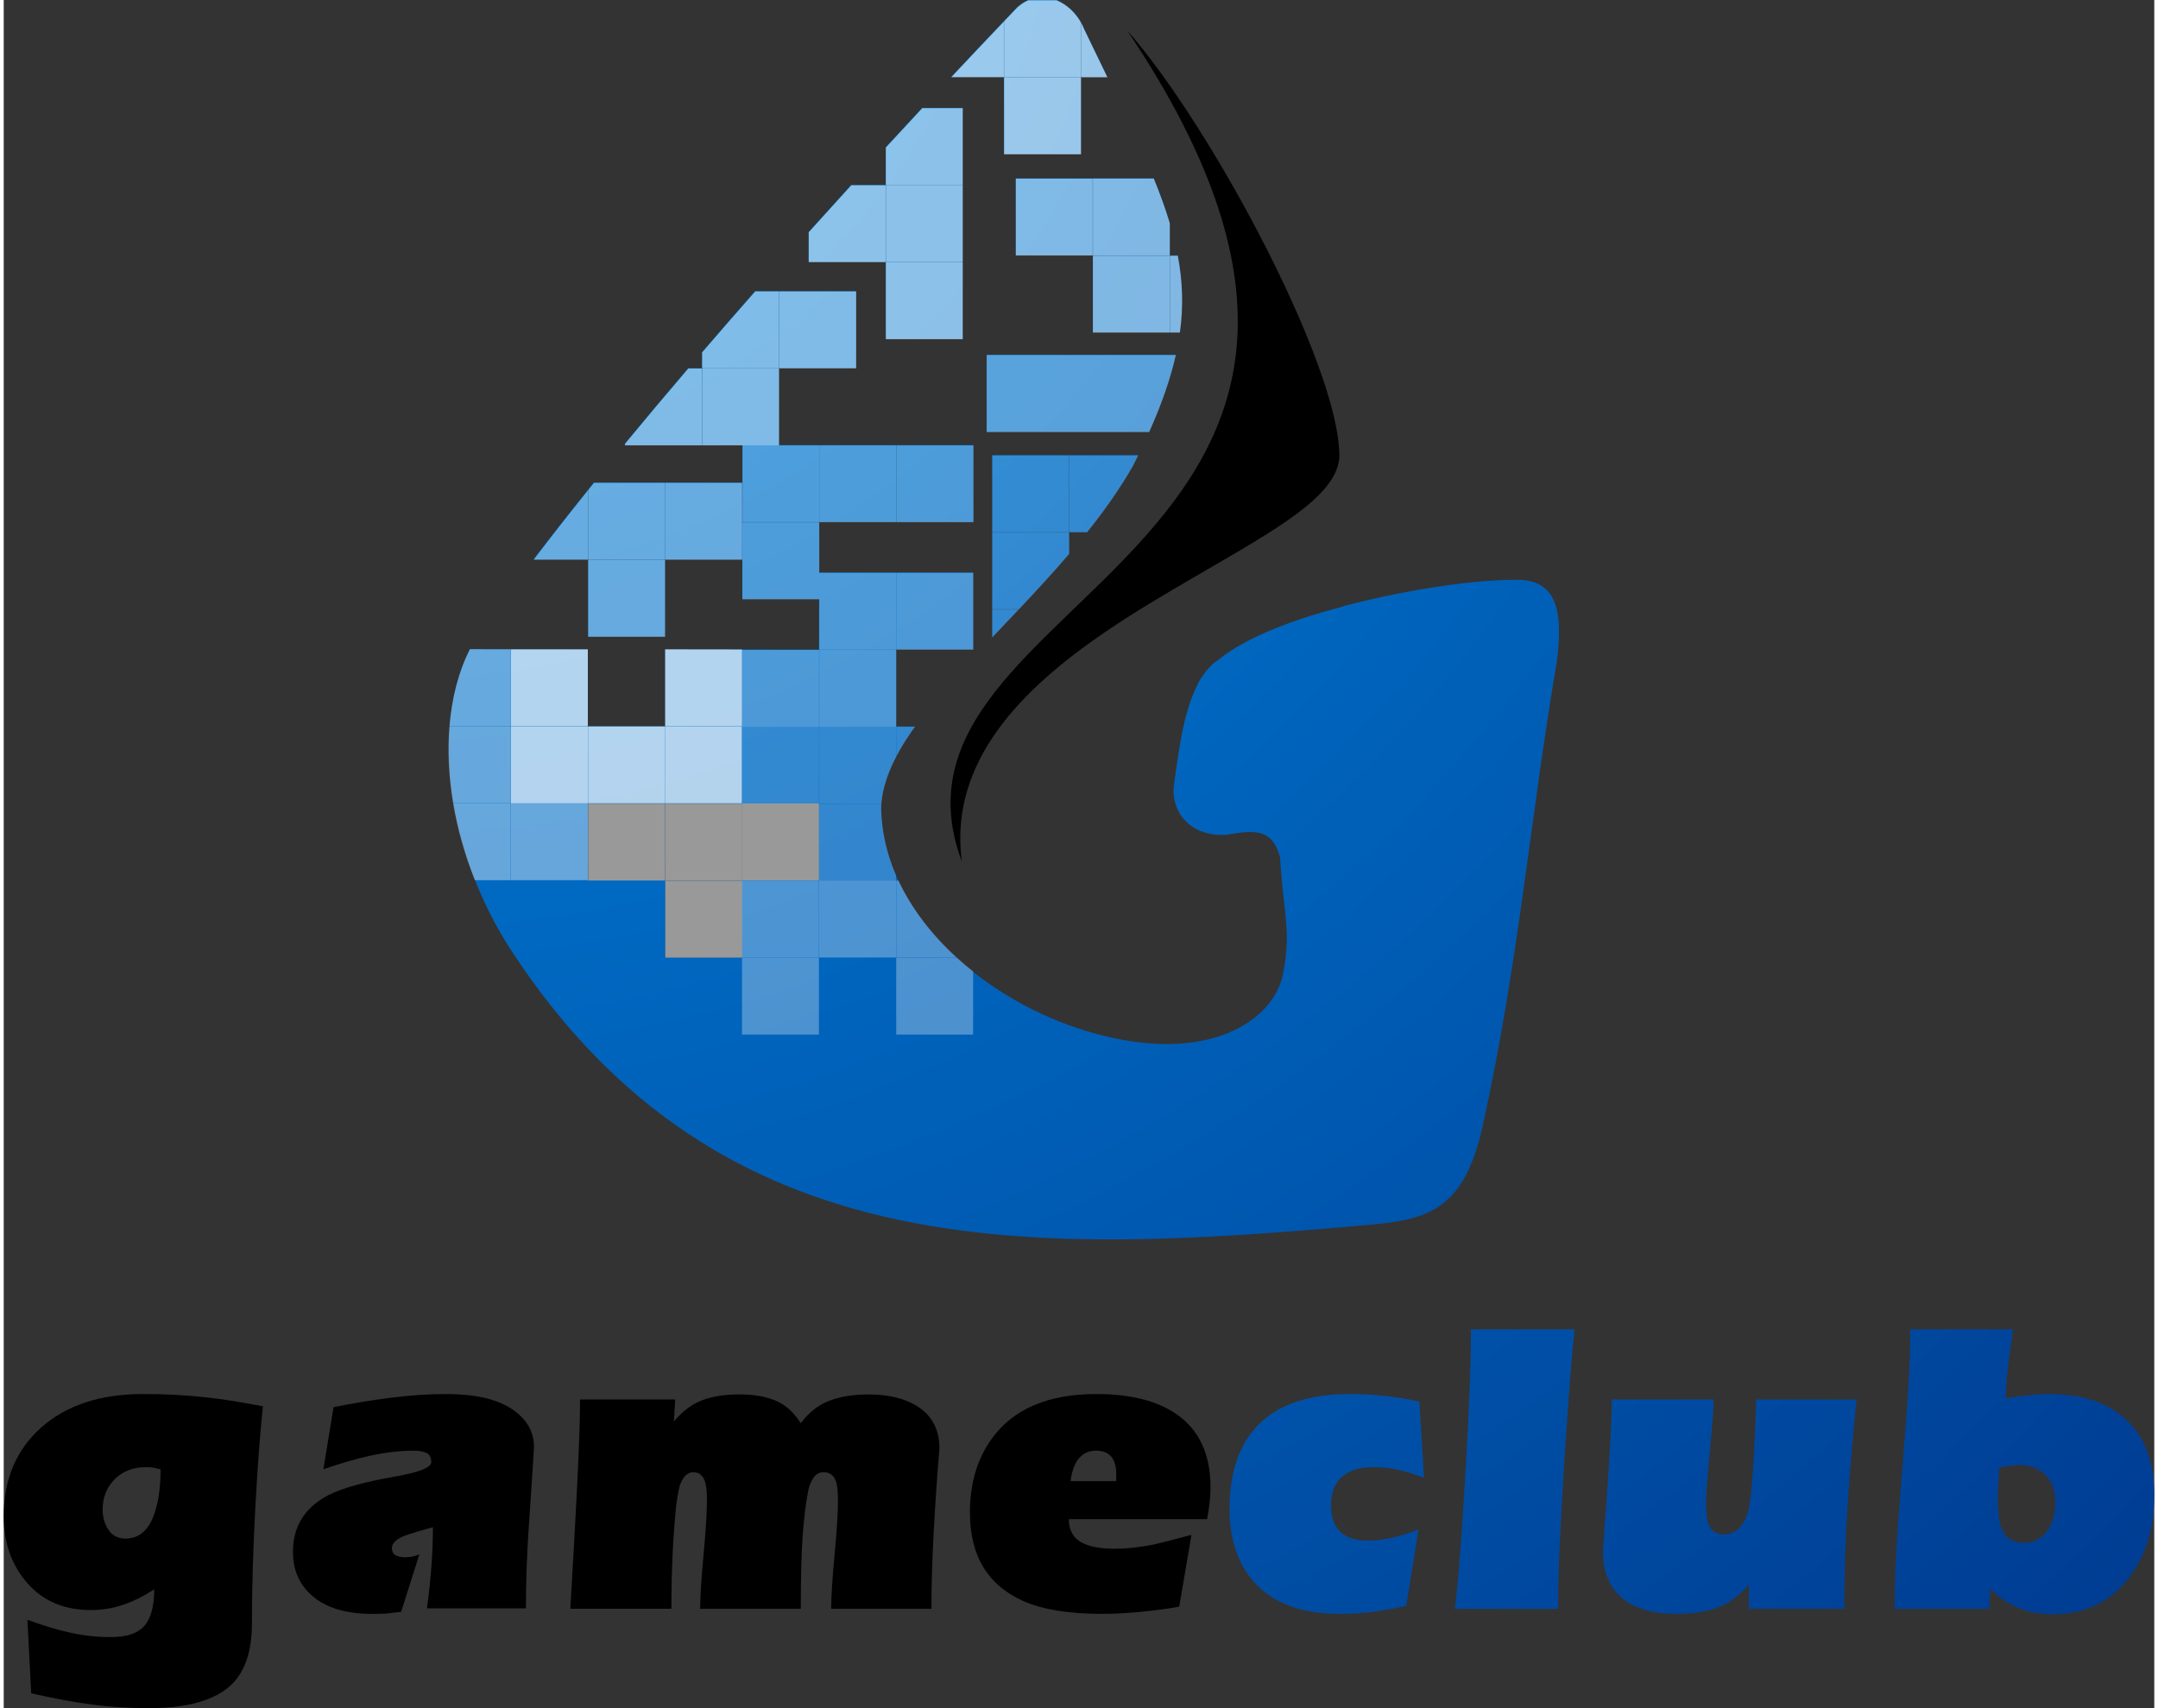 <?xml version="1.0" encoding="UTF-8"?>
<!DOCTYPE svg PUBLIC "-//W3C//DTD SVG 1.1//EN" "http://www.w3.org/Graphics/SVG/1.1/DTD/svg11.dtd">
<!-- Creator: CorelDRAW -->
<svg xmlns="http://www.w3.org/2000/svg" xml:space="preserve" width="120px" height="95px" style="shape-rendering:geometricPrecision; text-rendering:geometricPrecision; image-rendering:optimizeQuality; fill-rule:evenodd; clip-rule:evenodd"
viewBox="0 0 120 95.329"
 xmlns:xlink="http://www.w3.org/1999/xlink">
 <rect x="0" y="0" width="120" height="95.329" fill="#333333" stroke="none"/>
 <defs>
  <style type="text/css">
   <![CDATA[
    .fil0 {fill:black;fill-rule:nonzero}
    .fil7 {fill:white;fill-opacity:0.2}
    .fil4 {fill:white;fill-opacity:0.302}
    .fil9 {fill:white;fill-opacity:0.349}
    .fil5 {fill:white;fill-opacity:0.4}
    .fil2 {fill:white;fill-opacity:0.502}
    .fil8 {fill:white;fill-opacity:0.549}
    .fil6 {fill:white;fill-opacity:0.6}
    .fil3 {fill:white;fill-opacity:0.702}
    .fil1 {fill:url(#id0)}
   ]]>
  </style>
  <radialGradient id="id0" gradientUnits="userSpaceOnUse" cx="21.909" cy="-9.909" r="191.146" fx="21.909" fy="-9.909">
   <stop offset="0" style="stop-color:#008CE6"/>
   <stop offset="1" style="stop-color:#001E73"/>
  </radialGradient>
 </defs>
 <g id="Layer_x0020_1">
  <g id="_143282576">
   <path id="_143280536" class="fil0" d="M1.533 94.502l-0.211 -4.104c0.849,0.314 1.646,0.555 2.393,0.719 0.748,0.165 1.5,0.247 2.255,0.247 0.895,0 1.526,-0.211 1.886,-0.637 0.363,-0.424 0.543,-1.101 0.543,-2.028 -0.582,0.378 -1.16,0.665 -1.734,0.861 -0.574,0.196 -1.175,0.294 -1.806,0.294 -1.478,0 -2.657,-0.498 -3.537,-1.498 -0.881,-0.998 -1.322,-2.245 -1.322,-3.739 0,-2.061 0.699,-3.712 2.099,-4.955 1.401,-1.243 3.295,-1.864 5.687,-1.864 1.226,0 2.406,0.063 3.539,0.189 0.755,0.078 1.801,0.243 3.138,0.495 -0.157,1.462 -0.299,3.35 -0.425,5.662 -0.125,2.313 -0.188,4.467 -0.188,6.464 0,1.511 -0.371,2.636 -1.109,3.376 -0.912,0.895 -2.454,1.344 -4.625,1.344 -1.133,0 -2.202,-0.066 -3.208,-0.201 -1.006,-0.133 -2.132,-0.343 -3.374,-0.626zm7.219 -12.504c-0.22,-0.047 -0.365,-0.078 -0.436,-0.093 -0.071,-0.015 -0.201,-0.024 -0.389,-0.024 -0.707,0 -1.286,0.223 -1.734,0.672 -0.45,0.448 -0.673,1.018 -0.673,1.71 0,0.425 0.111,0.798 0.33,1.121 0.221,0.322 0.536,0.483 0.945,0.483 0.77,0 1.313,-0.48 1.628,-1.439 0.221,-0.66 0.33,-1.47 0.33,-2.431z"/>
   <path id="_143280416" class="fil0" d="M17.838 81.998l0.566 -3.468c1.102,-0.22 2.183,-0.397 3.244,-0.53 1.062,-0.133 2.072,-0.201 3.032,-0.201 1.604,0 2.823,0.275 3.657,0.826 0.834,0.55 1.251,1.259 1.251,2.124 0,0.126 -0.103,1.707 -0.307,4.742 -0.094,1.4 -0.142,2.823 -0.142,4.27l-5.522 0c0.111,-0.833 0.194,-1.616 0.248,-2.347 0.057,-0.731 0.084,-1.459 0.084,-2.183 -0.582,0.157 -1.038,0.292 -1.369,0.402 -0.613,0.204 -0.92,0.456 -0.92,0.755 0,0.189 0.066,0.322 0.2,0.402 0.135,0.078 0.311,0.118 0.531,0.118 0.157,0 0.307,-0.017 0.449,-0.048 0.142,-0.031 0.26,-0.07 0.354,-0.118l-1.016 3.21c-0.361,0.046 -0.625,0.078 -0.79,0.093 -0.164,0.015 -0.436,0.024 -0.814,0.024 -1.509,0 -2.65,-0.353 -3.42,-1.062 -0.677,-0.613 -1.015,-1.416 -1.015,-2.407 0,-1.414 0.66,-2.469 1.981,-3.161 0.771,-0.393 2.014,-0.739 3.729,-1.038 1.336,-0.235 2.006,-0.503 2.006,-0.802 0,-0.267 -0.096,-0.441 -0.283,-0.52 -0.189,-0.079 -0.417,-0.118 -0.685,-0.118 -0.785,0 -1.604,0.096 -2.453,0.283 -0.849,0.189 -1.715,0.441 -2.595,0.755z"/>
   <path id="_143275760" class="fil0" d="M37.468 78.105l-0.072 1.227c0.468,-0.566 0.987,-0.959 1.558,-1.179 0.57,-0.221 1.263,-0.332 2.075,-0.332 0.811,0 1.492,0.115 2.037,0.344 0.547,0.227 1.019,0.647 1.408,1.263 0.444,-0.599 0.976,-1.015 1.589,-1.252 0.618,-0.236 1.35,-0.354 2.186,-0.354 1.124,0 2.034,0.221 2.73,0.661 0.822,0.52 1.234,1.305 1.234,2.359 -0.125,1.465 -0.231,3.001 -0.318,4.612 -0.087,1.613 -0.13,3.057 -0.13,4.33l-5.593 0c0,-0.676 0.063,-1.682 0.189,-3.019 0.126,-1.338 0.189,-2.344 0.189,-3.02 0,-0.472 -0.032,-0.81 -0.094,-1.015 -0.11,-0.378 -0.345,-0.566 -0.707,-0.566 -0.252,0 -0.449,0.112 -0.589,0.341 -0.142,0.229 -0.237,0.483 -0.283,0.767 -0.126,0.645 -0.224,1.455 -0.295,2.431 -0.071,0.974 -0.106,2.335 -0.106,4.081l-5.615 0c0,-0.676 0.064,-1.682 0.189,-3.019 0.125,-1.338 0.189,-2.344 0.189,-3.02 0,-0.457 -0.032,-0.795 -0.096,-1.015 -0.11,-0.378 -0.33,-0.566 -0.659,-0.566 -0.332,0 -0.582,0.242 -0.756,0.731 -0.063,0.204 -0.133,0.598 -0.213,1.179 -0.172,1.73 -0.259,3.634 -0.259,5.709l-5.64 0c0.142,-2.374 0.268,-4.648 0.378,-6.819 0.11,-2.17 0.165,-3.79 0.165,-4.86l5.309 0z"/>
   <path id="_143280200" class="fil0" d="M67.149 84.783l-7.715 0c0,0.66 0.283,1.117 0.849,1.368 0.41,0.189 0.984,0.283 1.722,0.283 0.645,0 1.361,-0.078 2.147,-0.235 0.441,-0.096 1.149,-0.276 2.124,-0.543l-0.684 4.011c-0.724,0.126 -1.462,0.223 -2.218,0.295 -0.755,0.07 -1.448,0.105 -2.076,0.105 -1.856,0 -3.319,-0.235 -4.388,-0.707 -1.997,-0.881 -2.996,-2.532 -2.996,-4.955 0,-1.589 0.392,-2.941 1.18,-4.058 1.194,-1.698 3.154,-2.548 5.875,-2.548 1.903,0 3.397,0.377 4.482,1.131 1.259,0.881 1.887,2.235 1.887,4.058 0,0.535 -0.063,1.133 -0.189,1.794zm-7.62 -2.124l2.548 0 0 -0.425c0,-0.393 -0.09,-0.704 -0.27,-0.931 -0.182,-0.229 -0.469,-0.344 -0.861,-0.344 -0.441,0 -0.788,0.181 -1.039,0.543 -0.188,0.283 -0.314,0.669 -0.377,1.156z"/>
   <path id="_143280128" class="fil1" d="M78.946 85.349l-0.684 4.27c-0.614,0.142 -1.224,0.252 -1.83,0.331 -0.605,0.079 -1.222,0.118 -1.852,0.118 -2.36,0 -4.058,-0.707 -5.096,-2.124 -0.723,-0.991 -1.085,-2.233 -1.085,-3.728 0,-2.014 0.52,-3.563 1.558,-4.649 1.133,-1.18 2.855,-1.769 5.167,-1.769 1.305,0 2.595,0.142 3.869,0.424l0.26 4.247c-0.567,-0.204 -1.063,-0.353 -1.487,-0.448 -0.425,-0.094 -0.881,-0.142 -1.369,-0.142 -0.723,0 -1.293,0.177 -1.71,0.53 -0.417,0.354 -0.625,0.886 -0.625,1.593 0,1.32 0.692,1.982 2.075,1.982 0.41,0 0.869,-0.059 1.381,-0.177 0.511,-0.118 0.987,-0.272 1.428,-0.459zm2.926 -11.16l5.78 0c-0.157,1.447 -0.35,3.956 -0.578,7.526 -0.229,3.57 -0.343,6.261 -0.343,8.069l-5.757 0c0.172,-1.337 0.365,-3.798 0.578,-7.385 0.213,-3.586 0.319,-6.322 0.319,-8.21zm15.502 15.595l0 -1.345c-0.52,0.614 -1.097,1.038 -1.735,1.274 -0.637,0.236 -1.396,0.354 -2.276,0.354 -1.448,0 -2.517,-0.339 -3.209,-1.015 -0.614,-0.598 -0.92,-1.431 -0.92,-2.502 0.125,-1.636 0.24,-3.263 0.341,-4.884 0.103,-1.62 0.154,-2.807 0.154,-3.562l5.687 0c0,0.393 -0.071,1.352 -0.213,2.878 -0.142,1.526 -0.213,2.446 -0.213,2.76 0,0.63 0.039,1.054 0.118,1.274 0.142,0.409 0.432,0.613 0.873,0.613 0.314,0 0.582,-0.098 0.802,-0.295 0.221,-0.196 0.397,-0.503 0.53,-0.92 0.135,-0.417 0.244,-1.4 0.331,-2.949 0.086,-1.548 0.13,-2.67 0.13,-3.361l5.616 0c-0.221,2.139 -0.39,4.144 -0.508,6.017 -0.118,1.871 -0.177,3.759 -0.177,5.662l-5.332 0zm13.472 -1.109l-0.047 1.109 -5.285 0c0,-1.557 0.071,-3.244 0.213,-5.061 0.142,-1.817 0.287,-3.689 0.437,-5.615 0.149,-1.928 0.223,-3.567 0.223,-4.919l5.734 0c-0.094,0.628 -0.185,1.297 -0.272,2.006 -0.086,0.707 -0.13,1.32 -0.13,1.84 0.55,-0.079 0.996,-0.138 1.333,-0.177 0.338,-0.039 0.696,-0.059 1.074,-0.059 1.856,0 3.299,0.483 4.33,1.452 1.03,0.966 1.545,2.362 1.545,4.187 0,1.857 -0.472,3.398 -1.416,4.625 -1.038,1.352 -2.461,2.029 -4.27,2.029 -1.369,0 -2.525,-0.472 -3.469,-1.416zm-45.448 -68.879c-0.296,1.318 -0.785,2.726 -1.488,4.303l-0.467 0 -0.007 0 -4.289 0 -0.007 0 -4.296 0 0 -4.303 4.296 0 0.007 0 4.289 0 0.007 0 1.955 0zm9.348 14.031c3.221,-0.834 6.817,-1.44 9.474,-1.47 1.03,-0.033 1.759,0.223 2.182,0.971l0 0c0.394,0.698 0.487,1.825 0.267,3.56l0 0.006c-1.476,8.617 -2.105,16.646 -4.127,25.877 -1.026,4.689 -2.968,5.288 -6.326,5.584 -18.895,1.671 -36.235,2.451 -47.843,-15.227 -3.664,-5.581 -4.539,-12.606 -2.36,-16.897l6.58 0.009 0 4.29 4.315 0 0 -4.29 8.581 0.012 0.008 -2.82 -4.286 0 0 -4.291 4.29 0 0 2.81 8.593 0 0 4.29 -4.29 0 0 4.302 1.041 0 -0.019 0.027 -0.019 0.026 -0.014 0.021 -0.005 0.006 -0.018 0.026 -0.019 0.026 -0.011 0.015 -0.008 0.012 -0.018 0.026 -0.019 0.026 -0.006 0.009 -0.012 0.018 -0.019 0.026 -0.018 0.026 -0.002 0.004 -0.015 0.024 -0.018 0.026 -0.017 0.024 -0.001 0.002 -0.019 0.026 -0.017 0.027 -0.013 0.018 -0.005 0.008 -0.018 0.027 -0.018 0.026 -0.008 0.012 -0.009 0.014 -0.017 0.026 -0.018 0.026 -0.004 0.007 -0.013 0.02 -0.018 0.026 -0.017 0.026 0 0.001 -0.017 0.025 -0.018 0.026 -0.013 0.021 -0.004 0.006 -0.017 0.026 -0.017 0.026 -0.009 0.015 -0.006 0.011 -0.017 0.026 -0.017 0.026 -0.006 0.009 -0.011 0.017 -0.032 0.052 -0.002 0.005 -0.013 0.021 -0.017 0.026 -0.014 0.025 -0.001 0.001 -0.015 0.026 -0.063 0.104 -0.007 0.014 -0.008 0.012 -0.014 0.027 -0.017 0.026 -0.004 0.007 -0.011 0.019 -0.015 0.025 -0.014 0.026 -0.001 0.002 -0.014 0.024 -0.014 0.026 -0.012 0.021 -0.002 0.005 -0.015 0.026 -0.014 0.026 -0.008 0.017 -0.006 0.009 -0.014 0.026 -0.013 0.026 -0.006 0.009 -0.008 0.017 -0.014 0.025 -0.014 0.026 -0.002 0.005 -0.011 0.021 -0.014 0.026 -0.013 0.025 0 0.001 -0.013 0.024 -0.021 0.041 -0.002 0.005 -0.019 0.037 -0.018 0.035 -0.002 0.006 -0.021 0.041 -0.012 0.024 -0.008 0.018 -0.02 0.041 -0.006 0.013 -0.014 0.027 -0.019 0.041 -0.001 0.002 -0.019 0.039 -0.014 0.032 -0.005 0.009 -0.019 0.041 -0.009 0.021 -0.009 0.02 -0.018 0.041 -0.005 0.009 -0.014 0.031 -0.017 0.04 -0.001 0.001 -0.018 0.041 -0.012 0.027 -0.005 0.013 -0.018 0.041 -0.007 0.018 -0.009 0.024 -0.017 0.04 -0.002 0.006 -0.014 0.035 -0.013 0.035 -0.002 0.005 -0.015 0.041 -0.009 0.025 -0.006 0.015 -0.015 0.041 -0.005 0.014 -0.011 0.026 -0.014 0.041 -0.001 0.002 -0.013 0.038 -0.012 0.032 -0.002 0.009 -0.014 0.04 -0.007 0.021 -0.006 0.019 -0.013 0.041 -0.004 0.009 -0.009 0.031 -0.013 0.04 0 0 -0.012 0.041 -0.008 0.027 -0.005 0.013 -0.011 0.04 -0.005 0.018 -0.007 0.022 -0.011 0.04 -0.011 0.041 -0.011 0.035 0 0.005 -0.011 0.04 -0.006 0.025 -0.005 0.015 -0.009 0.04 -0.002 0.014 -0.007 0.026 -0.008 0.04 -0.001 0.004 -0.008 0.037 -0.007 0.033 -0.001 0.007 -0.008 0.04 -0.004 0.021 -0.004 0.019 -0.008 0.04 -0.014 0.079 -0.013 0.08 -0.005 0.04 -0.004 0.018 -0.002 0.022 -0.006 0.04 -0.001 0.007 -0.004 0.032 -0.005 0.037 0 0.004 -0.005 0.04 -0.002 0.025 -0.001 0.014 -0.004 0.04 -0.002 0.015 -0.001 0.025 -0.001 0.012 0 0.004 0 0.004 -0.001 0.004 0 0.005 0 0.004 0 0.004 -0.001 0.004 0 0.004 0 0.002 0 0.001 -0.001 0.007 0 0.005 0 0.004 0 0.004 0 0.004 -0.001 0.004 0 0.005 0 0.002 0 0.005 0 0.004 -0.001 0.004 0 0.004 0 0.004 0 0.004 0 0.004 -0.001 0.005 0 0.004 0 0.004 0 0.004 0 0.004 -0.001 0.004 0 0.004 0 0.004 0 0.005 0 0.004 0 0.004 -0.001 0.004 0 0.004 0 0.004 0 0.004 0 0.005 0 0.004 -0.001 0.004 0 0.004 0 0.004 0 0.002 0 0.001 0 0.004 0 0.005 0 0.004 -0.001 0.004 0 0.004 0 0.004 0 0.004 0 0.004 0 0.005 0 0.004 0 0.004 -0.001 0.004 0 0.004 0 0.004 0 0.004 0 0.004 0 0.004 0 0.005c0.001,0.099 0.005,0.197 0.009,0.296l0 0.007 0 0.002 0.001 0.009c0.005,0.096 0.011,0.191 0.019,0.286l0 0.004 0 0.005 0.001 0.007c0.007,0.092 0.017,0.184 0.027,0.276l0.005 0.041c0.011,0.085 0.021,0.171 0.033,0.256l0.008 0.05c0.012,0.079 0.025,0.158 0.039,0.236l0.012 0.071c0.014,0.076 0.03,0.15 0.045,0.224l0.014 0.069c0.018,0.08 0.035,0.158 0.054,0.237l0.018 0.069 0.053 0.206 0.025 0.087 0.052 0.178 0.039 0.128 0.053 0.161 0.047 0.141 0.053 0.148 0.035 0.093 0.021 0.057 0.022 0.056 0.022 0.057 0.006 0.018 0.057 0.136 0.005 0.014 0.024 0.056 0.024 0.056c2.06,4.786 7.656,8.441 13.128,9.273 5.08,0.77 7.958,-1.45 8.443,-3.627 0.484,-2.177 0.118,-3.494 -0.03,-5.313l-0.113 -1.38c-0.459,-1.604 -1.504,-1.448 -2.967,-1.205 -1.709,0.135 -3.033,-0.932 -2.963,-2.626 0.252,-1.727 0.481,-4.026 1.289,-5.655l0.001 -0.004c0.086,-0.206 0.207,-0.413 0.363,-0.621 0.194,-0.282 0.412,-0.53 0.663,-0.737 0.031,-0.019 0.065,-0.037 0.1,-0.053 1.287,-1.08 3.575,-2.141 7.052,-3.043zm-19.591 -8.426l0 4.291 4.29 0 0 -4.291 -4.29 0zm8.144 0c-0.096,0.195 -0.193,0.392 -0.294,0.592 -0.725,1.272 -1.6,2.504 -2.555,3.699l-0.993 0 0 -4.291 3.842 0zm-3.854 5.503c-0.906,1.058 -1.858,2.088 -2.803,3.09l-1.487 0 0 -4.29 4.29 0 0 1.2zm-2.815 3.102c-0.496,0.527 -0.99,1.045 -1.475,1.557l0 -1.557 1.475 0zm-13.376 -9.167l2.252 0 0 4.29 -4.29 0 0 -4.29 -2.252 0 0 -4.29 4.29 0 0 4.29zm2.258 0l4.29 0 0 4.29 -4.29 0 0 -4.29zm4.302 0l4.29 0 0 4.29 -4.29 0 0 -4.29zm-12.907 2.092l4.291 0 0 4.29 -4.291 0 0 -4.29zm-7.345 4.29c0.96,-1.26 1.974,-2.554 3.031,-3.872l0 3.872 -3.031 0zm3.044 -3.887l0.324 -0.403 3.966 0 0 4.29 -4.29 0 0 -3.887zm0 3.899l4.29 0 0 4.29 -4.29 0 0 -4.29zm2.056 -6.48c1.142,-1.385 2.323,-2.791 3.531,-4.204l0.758 0 0 4.29 -4.29 0 0 -0.086zm4.303 -5.102c0.974,-1.133 1.964,-2.269 2.963,-3.404l1.326 0 0 4.291 -4.29 0 0 -0.887zm4.302 -3.404l4.29 0 0 4.291 -4.29 0 0 -4.291zm10.239 -5.924l0 4.29 -4.29 0 0 -4.29 4.29 0zm-8.593 2.623c0.791,-0.88 1.583,-1.755 2.374,-2.623l1.916 0 0 4.29 -4.29 0 0 -1.667zm4.303 -4.729c0.681,-0.739 1.361,-1.473 2.035,-2.197l2.255 0 0 4.29 -4.29 0 0 -2.093zm4.29 6.407l0 4.291 -4.29 0 0 -4.291 4.29 0zm-0.639 -10.332c0.993,-1.059 1.975,-2.096 2.935,-3.106l0 3.106 -2.935 0zm2.947 -3.118l0.746 -0.783c0.196,-0.171 0.398,-0.3 0.602,-0.39l1.583 0c0.567,0.235 1.056,0.697 1.359,1.239l0 3.052 -4.291 0 0 -3.118zm4.303 0.087c0.058,0.106 0.109,0.215 0.151,0.325 0.461,0.957 0.896,1.854 1.309,2.706l-1.46 0 0 -3.031zm-4.303 3.043l4.291 0 0 4.29 -4.291 0 0 -4.29zm4.945 5.647l-4.291 0 0 4.291 4.291 0 0 -4.291zm3.41 0c0.353,0.87 0.652,1.695 0.892,2.492l0 1.799 -4.29 0 0 -4.291 3.398 0zm1.338 4.303c0.269,1.427 0.32,2.816 0.118,4.29l-0.553 0 0 -4.29 0.435 0zm-0.446 0l-4.29 0 0 4.29 4.29 0 0 -4.29zm-23.864 30.585l4.29 0 0 4.29 -4.289 0 0 0.007 -4.29 0 0 -4.29 4.289 0 0 -0.007zm-4.289 4.309l4.29 0 0 4.291 -4.29 0 0 -4.291zm-4.302 -4.302l4.29 0 0 4.29 -4.29 0 0 -4.29zm78.736 37.059l-0.071 1.557c0,0.819 0.054,1.393 0.164,1.723 0.206,0.613 0.638,0.92 1.298,0.92 0.55,0 0.991,-0.236 1.322,-0.709 0.283,-0.409 0.425,-0.927 0.425,-1.557 0,-0.63 -0.182,-1.133 -0.543,-1.511 -0.361,-0.377 -0.857,-0.566 -1.487,-0.566 -0.157,0 -0.334,0.015 -0.53,0.047 -0.196,0.032 -0.39,0.063 -0.578,0.094z"/>
   <path id="_143280056" class="fil0" d="M53.463 48.08c-5.642,-15.065 29.017,-16.937 9.23,-46.372l0 0c2.086,2.362 4.662,6.335 6.874,10.45 2.659,4.949 4.804,10.121 4.952,12.973 0.253,2.215 -2.936,4.075 -6.992,6.439 -5.989,3.494 -15.139,8.411 -14.065,16.509l0 0z"/>
   <g>
    <polygon id="_143279984" class="fil2" points="41.202,44.843 45.491,44.843 45.491,49.134 41.202,49.134 "/>
    <polygon id="_143279912" class="fil2" points="32.61,44.85 36.901,44.85 36.901,49.141 32.61,49.141 "/>
    <polygon id="_143279840" class="fil2" points="36.913,44.85 41.203,44.85 41.203,49.141 36.913,49.141 "/>
    <polygon id="_143279768" class="fil2" points="36.913,49.153 41.203,49.153 41.203,53.443 36.913,53.443 "/>
   </g>
   <g>
    <polygon id="_143279672" class="fil3" points="28.303,40.542 32.594,40.542 32.594,44.831 28.303,44.831 "/>
    <polygon id="_143279600" class="fil3" points="32.605,40.542 36.895,40.542 36.895,44.831 32.605,44.831 "/>
    <polygon id="_143279528" class="fil3" points="36.901,40.542 41.19,40.542 41.19,44.831 36.901,44.831 "/>
    <polygon id="_143279456" class="fil3" points="36.908,40.529 36.908,36.24 41.197,36.246 41.197,40.529 "/>
    <polygon id="_143279384" class="fil3" points="32.594,36.24 32.594,40.529 28.303,40.529 28.303,36.24 "/>
   </g>
   <g>
    <polygon id="_143279288" class="fil4" points="41.197,57.738 45.487,57.738 45.487,53.448 41.197,53.448 "/>
    <polygon id="_143279216" class="fil4" points="41.197,53.437 45.487,53.437 45.487,49.146 41.197,49.146 "/>
    <polygon id="_143279144" class="fil4" points="45.498,53.437 49.789,53.437 49.789,49.146 45.498,49.146 "/>
    <path id="_143279072" class="fil4" d="M53.19 53.448c0.291,0.263 0.592,0.519 0.902,0.764l0 3.526 -4.291 0 0 -4.29 3.389 0z"/>
    <path id="_143279000" class="fil4" d="M49.929 49.146c0.743,1.581 1.871,3.033 3.248,4.291l-3.376 0 0 -4.291 0.128 0z"/>
   </g>
   <g>
    <polygon id="_143278904" class="fil5" points="28.303,49.122 28.303,44.831 32.594,44.831 32.594,49.122 "/>
    <path id="_143278832" class="fil5" d="M24.872 40.517c0.133,-1.586 0.513,-3.05 1.141,-4.286l2.278 0.004 0 4.283 -3.419 0z"/>
    <path id="_143278760" class="fil5" d="M25.074 44.819c-0.248,-1.479 -0.317,-2.93 -0.203,-4.29l3.42 0 0 4.29 -3.217 0z"/>
    <path id="_143278688" class="fil5" d="M26.291 49.122c-0.57,-1.42 -0.977,-2.869 -1.215,-4.291l3.215 0 0 4.291 -2 0z"/>
   </g>
   <path id="_143278592" class="fil6" d="M52.874 4.31c0.993,-1.059 1.974,-2.098 2.935,-3.106l0 3.106 -2.935 0zm2.947 -3.119l0.746 -0.782c0.197,-0.171 0.398,-0.3 0.602,-0.39l1.583 0c0.567,0.235 1.057,0.697 1.359,1.239l0 3.052 -4.291 0 0 -3.119zm4.303 0.089c0.057,0.106 0.109,0.214 0.151,0.325 0.461,0.957 0.896,1.854 1.307,2.706l-1.459 0 0 -3.031zm-4.303 3.043l4.291 0 0 4.29 -4.291 0 0 -4.29z"/>
   <path id="_143278520" class="fil2" d="M34.67 24.771c1.142,-1.387 2.323,-2.791 3.531,-4.204l0.758 0 0 4.29 -4.29 0 0 -0.086zm4.303 -5.102c0.974,-1.133 1.964,-2.269 2.963,-3.404l1.326 0 0 4.291 -4.29 0 0 -0.887zm0 0.899l4.29 0 0 4.29 -4.29 0 0 -4.29zm4.302 -4.303l4.291 0 0 4.291 -4.291 0 0 -4.291z"/>
   <path id="_143278448" class="fil7" d="M41.205 40.56l4.289 0 0 4.29 -4.289 0 0 -4.29zm8.604 0l1.041 0c-0.402,0.566 -0.754,1.122 -1.041,1.671l0 -1.671zm-0.012 1.695c-0.458,0.885 -0.75,1.749 -0.819,2.595l-3.471 0 0 -4.29 4.29 0 0 1.695zm-0.821 2.608c-0.006,0.079 -0.011,0.158 -0.013,0.236 0.022,1.298 0.317,2.551 0.826,3.736l0 0.311 -4.291 0 0 -4.283 0.009 0 3.469 0z"/>
   <g>
    <polygon id="_143278376" class="fil4" points="45.508,36.27 49.798,36.27 49.798,40.56 45.508,40.56 "/>
    <polygon id="_143278304" class="fil4" points="41.206,36.27 45.496,36.27 45.496,40.56 41.206,40.56 "/>
    <polygon id="_143278232" class="fil4" points="49.809,31.969 54.1,31.969 54.1,36.259 49.809,36.259 "/>
    <polygon id="_143278160" class="fil4" points="45.508,31.969 49.798,31.969 49.798,36.259 45.508,36.259 "/>
   </g>
   <path id="_143278064" class="fil8" d="M53.513 10.341l0 4.29 -4.29 0 0 -4.29 4.29 0zm-8.593 2.623c0.79,-0.88 1.583,-1.755 2.374,-2.623l1.916 0 0 4.29 -4.29 0 0 -1.667zm4.303 -4.729c0.681,-0.739 1.361,-1.473 2.034,-2.197l2.256 0 0 4.291 -4.29 0 0 -2.094zm4.29 6.407l0 4.29 -4.29 0 0 -4.29 4.29 0z"/>
   <path id="_143277992" class="fil5" d="M36.915 26.948l4.291 0 0 4.291 -4.291 0 0 -4.291zm-7.344 4.291c0.958,-1.26 1.971,-2.554 3.031,-3.872l0 3.872 -3.031 0zm3.043 -3.887l0.324 -0.404 3.966 0 0 4.291 -4.29 0 0 -3.887zm0 3.899l4.29 0 0 4.29 -4.29 0 0 -4.29z"/>
   <path id="_143277920" class="fil4" d="M41.218 29.159l4.29 0 0 4.29 -4.29 0 0 -4.29zm0.007 -4.302l4.29 0 0 4.29 -4.29 0 0 -4.29zm4.294 0l4.291 0 0 4.29 -4.291 0 0 -4.29zm4.303 0l4.29 0 0 4.29 -4.29 0 0 -4.29z"/>
   <path id="_143277848" class="fil7" d="M55.162 25.42l0 4.29 4.291 0 0 -4.29 -4.291 0zm8.145 0c-0.096,0.195 -0.193,0.391 -0.294,0.592 -0.725,1.272 -1.599,2.504 -2.555,3.698l-0.993 0 0 -4.29 3.842 0zm-3.854 5.503c-0.906,1.058 -1.858,2.087 -2.803,3.09l-1.488 0 0 -4.291 4.291 0 0 1.201zm-2.815 3.102c-0.497,0.527 -0.991,1.045 -1.476,1.556l0 -1.556 1.476 0z"/>
   <path id="_143277632" class="fil2" d="M60.765 9.969l-4.289 0 0 4.29 4.289 0 0 -4.29zm3.411 0c0.352,0.87 0.653,1.695 0.892,2.493l0 1.796 -4.291 0 0 -4.29 3.399 0zm1.338 4.303c0.269,1.427 0.32,2.816 0.118,4.29l-0.553 0 0 -4.29 0.435 0zm-0.446 0l-4.291 0 0 4.29 4.291 0 0 -4.29z"/>
   <path id="_143276624" class="fil9" d="M65.406 19.814c-0.296,1.318 -0.785,2.726 -1.488,4.302l-0.467 0 -0.007 0 -4.289 0 -0.007 0 -4.296 0 0 -4.302 4.296 0 0.007 0 4.289 0 0.007 0 1.955 0z"/>
  </g>
 </g>
</svg>
